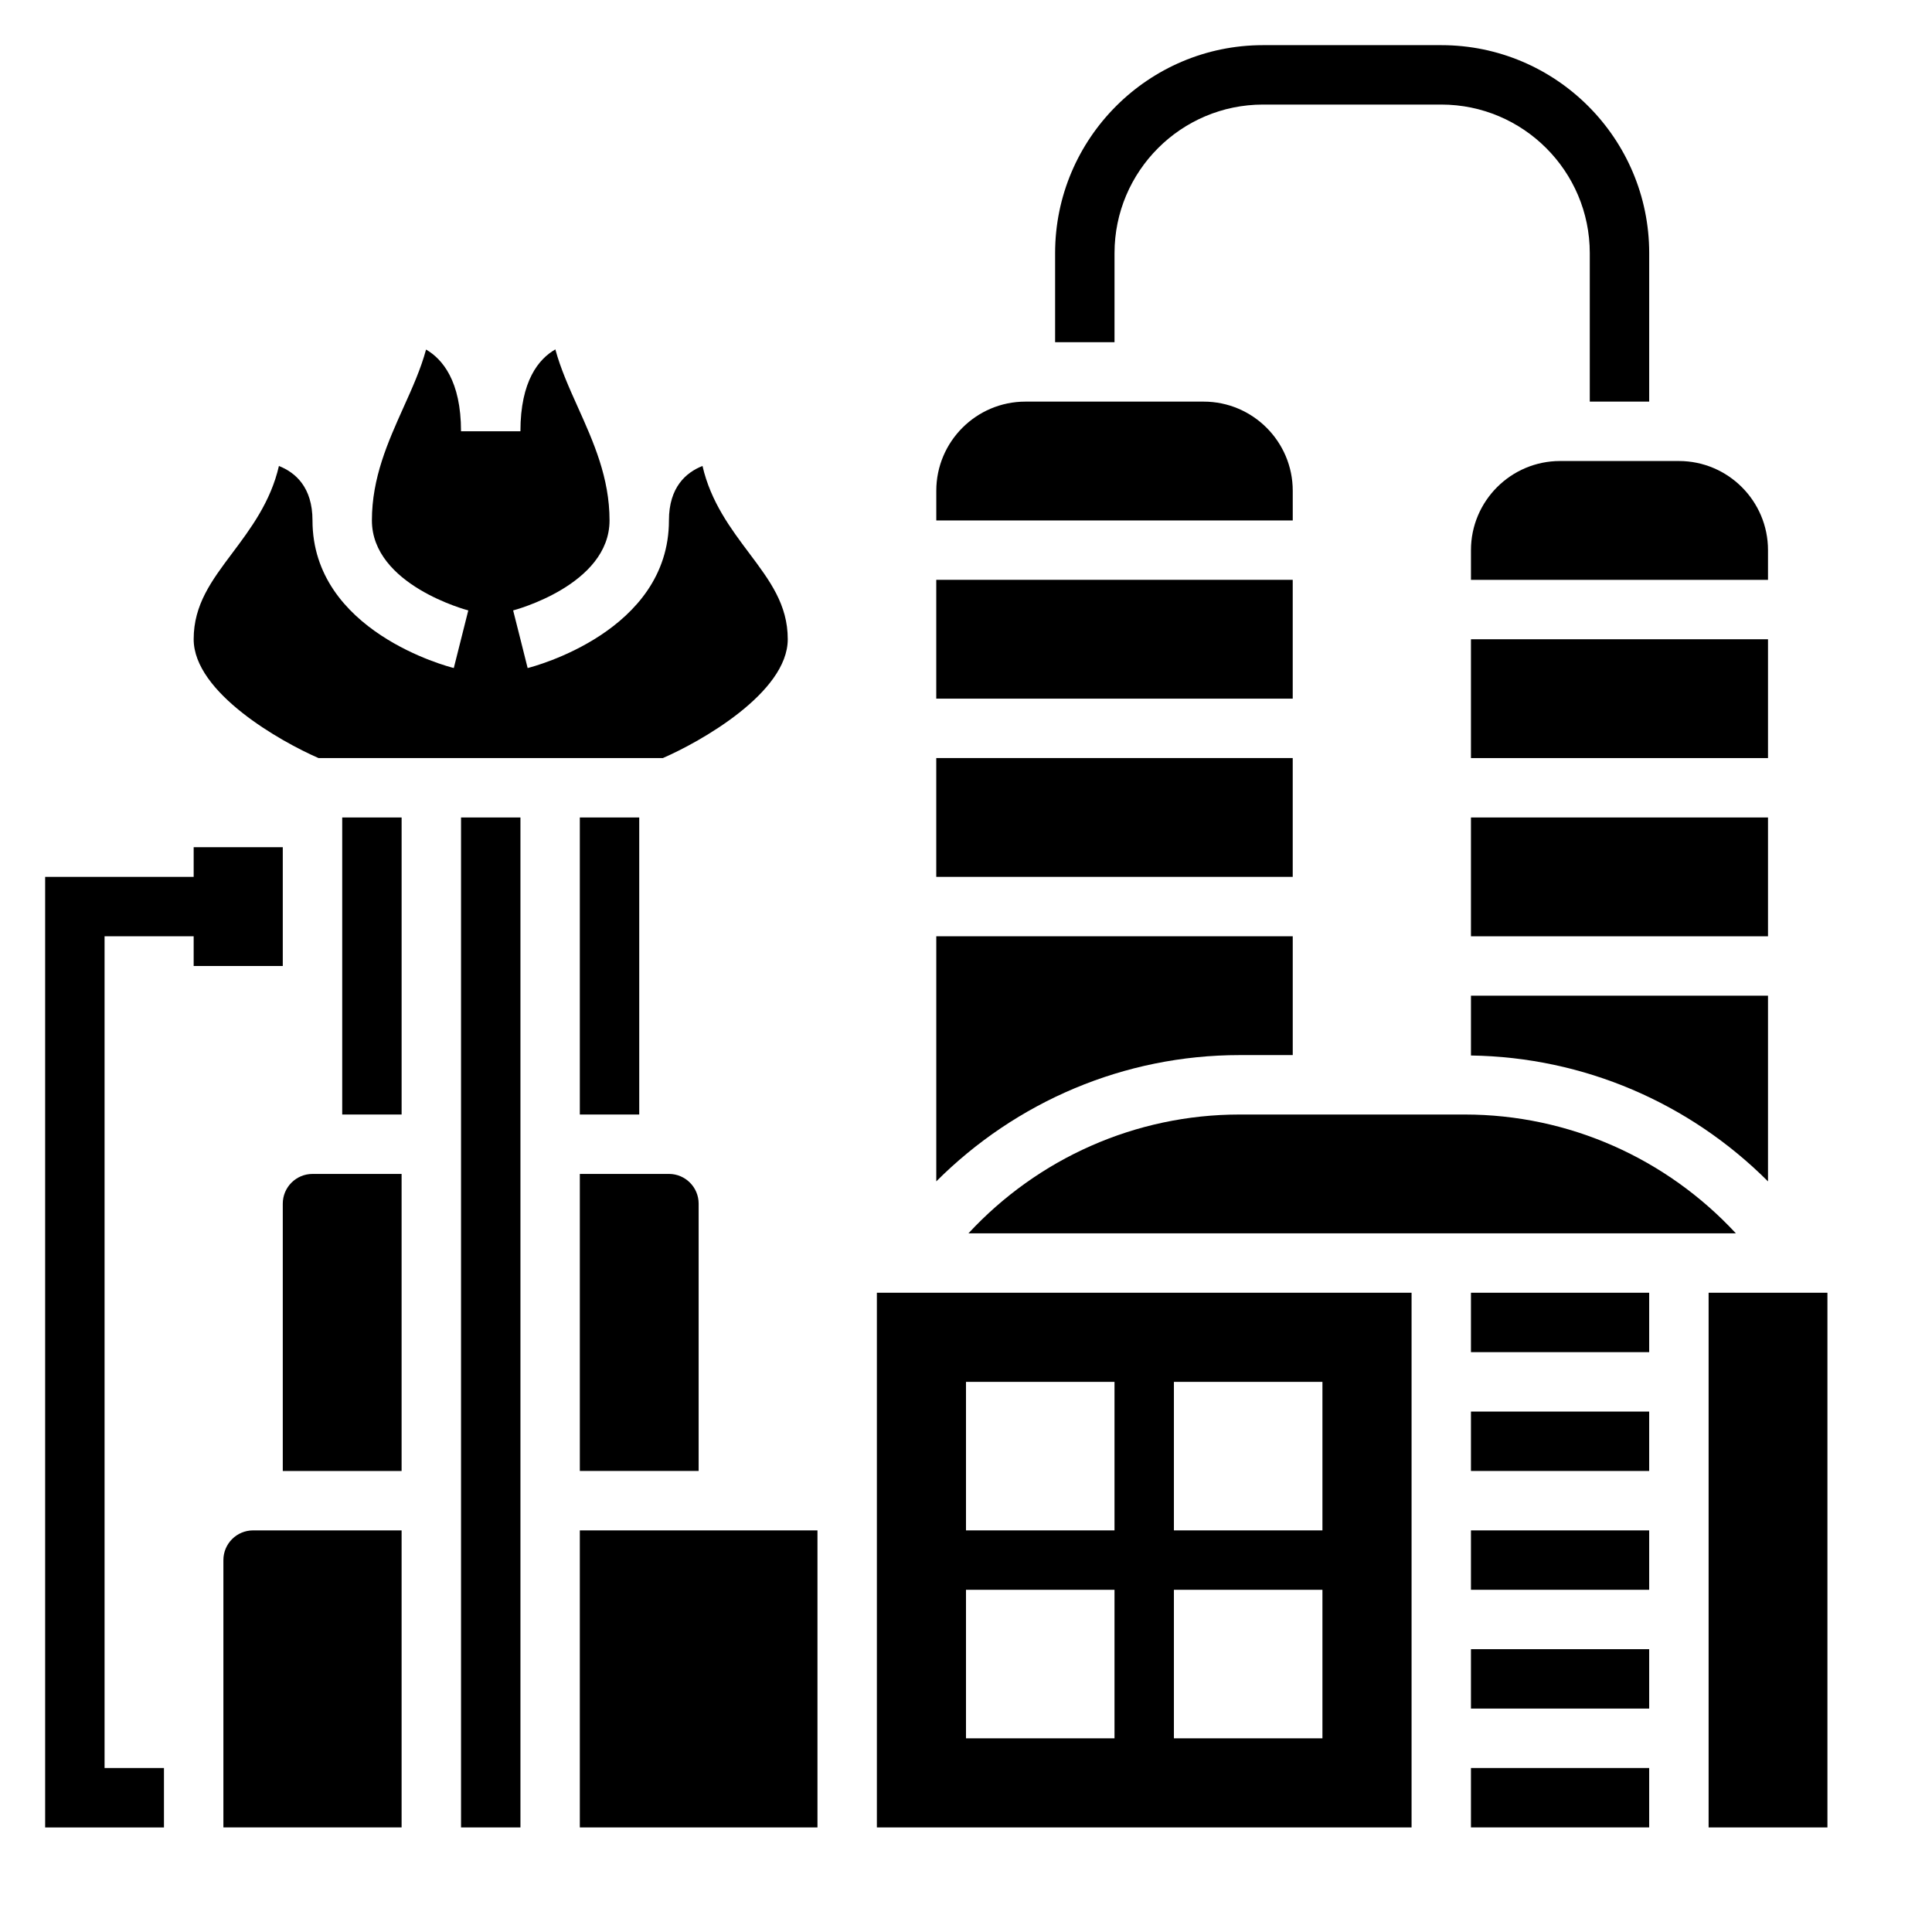 <?xml version="1.0" encoding="UTF-8"?>
<!-- Uploaded to: SVG Repo, www.svgrepo.com, Generator: SVG Repo Mixer Tools -->
<svg fill="#000000" width="800px" height="800px" version="1.1" viewBox="144 144 512 512" xmlns="http://www.w3.org/2000/svg">
 <g>
  <path d="m218.94 400v-31.488h-23.617v7.871h-39.359v251.91h31.488v-15.746h-15.742v-220.42h23.613v7.875z"/>
  <path d="m439.36 211.07c0-21.703 17.656-39.359 39.359-39.359h47.23c21.703 0 39.359 17.656 39.359 39.359v39.359h15.742l0.004-39.359c0-30.379-24.719-55.105-55.105-55.105h-47.23c-30.387 0-55.105 24.727-55.105 55.105v23.617h15.742z"/>
  <path d="m266.18 360.64h15.742v267.65h-15.742z"/>
  <path d="m297.66 360.64h15.742v78.719h-15.742z"/>
  <path d="m203.2 557.44v70.848h47.23v-78.719h-39.359c-4.336 0-7.871 3.527-7.871 7.871z"/>
  <path d="m218.94 462.98v70.848h31.488v-78.723h-23.617c-4.336 0-7.871 3.527-7.871 7.875z"/>
  <path d="m297.66 533.82h31.488v-70.848c0-4.344-3.535-7.871-7.871-7.871h-23.617z"/>
  <path d="m234.69 360.64h15.742v78.719h-15.742z"/>
  <path d="m228.4 344.89h91.277c9.871-4.281 33.086-17.297 33.086-31.488 0-9.188-4.746-15.508-10.234-22.828-4.832-6.438-10.172-13.555-12.359-23.09-4.352 1.715-8.895 5.621-8.895 14.43 0 29.426-35.922 38.746-37.445 39.125l-1.914-7.637-1.93-7.637c0.262-0.062 25.547-6.723 25.547-23.852 0-11.32-4.258-20.781-8.367-29.938-2.34-5.203-4.606-10.242-5.992-15.383-4.394 2.519-9.258 8.328-9.258 21.703h-15.742c0-13.328-4.922-19.137-9.266-21.664-1.387 5.133-3.644 10.156-5.984 15.344-4.109 9.156-8.367 18.625-8.367 29.938 0 17.129 25.285 23.789 25.543 23.852l-3.84 15.266c-1.527-0.371-37.449-9.691-37.449-39.117 0-8.801-4.535-12.707-8.895-14.422-2.188 9.523-7.527 16.633-12.359 23.082-5.484 7.32-10.234 13.641-10.234 22.828 0 14.191 23.215 27.207 33.078 31.488z"/>
  <path d="m392.12 297.66h94.465v31.488h-94.465z"/>
  <path d="m472.51 439.36c-27.598 0-53.441 11.617-71.863 31.488h203.38c-18.422-19.867-44.266-31.488-71.863-31.488z"/>
  <path d="m486.59 274.05c0-13.02-10.598-23.617-23.617-23.617h-47.23c-13.02 0-23.617 10.598-23.617 23.617v7.871h94.465z"/>
  <path d="m486.59 423.61v-31.488h-94.465v64.953c21.145-21.152 49.816-33.465 80.383-33.465z"/>
  <path d="m392.12 344.89h94.465v31.488h-94.465z"/>
  <path d="m596.8 486.59h31.488v141.7h-31.488z"/>
  <path d="m533.82 581.05h47.23v15.742h-47.23z"/>
  <path d="m533.82 549.57h47.23v15.742h-47.23z"/>
  <path d="m533.82 518.08h47.23v15.742h-47.23z"/>
  <path d="m533.82 486.59h47.23v15.742h-47.23z"/>
  <path d="m612.54 407.87h-78.719v15.848c29.938 0.434 57.961 12.594 78.719 33.363z"/>
  <path d="m533.82 612.54h47.23v15.742h-47.23z"/>
  <path d="m533.82 313.41h78.719v31.488h-78.719z"/>
  <path d="m533.82 360.64h78.719v31.488h-78.719z"/>
  <path d="m297.66 549.57h62.977v78.719h-62.977z"/>
  <path d="m533.82 289.79v7.871h78.719v-7.871c0-13.02-10.598-23.617-23.617-23.617h-31.488c-13.02 0.004-23.613 10.598-23.613 23.617z"/>
  <path d="m376.38 628.29h141.7v-141.7h-141.7zm78.719-118.08h39.359v39.359h-39.359zm0 55.105h39.359v39.359h-39.359zm-55.102-55.105h39.359v39.359h-39.359zm0 55.105h39.359v39.359h-39.359z"/>
 </g>
</svg>